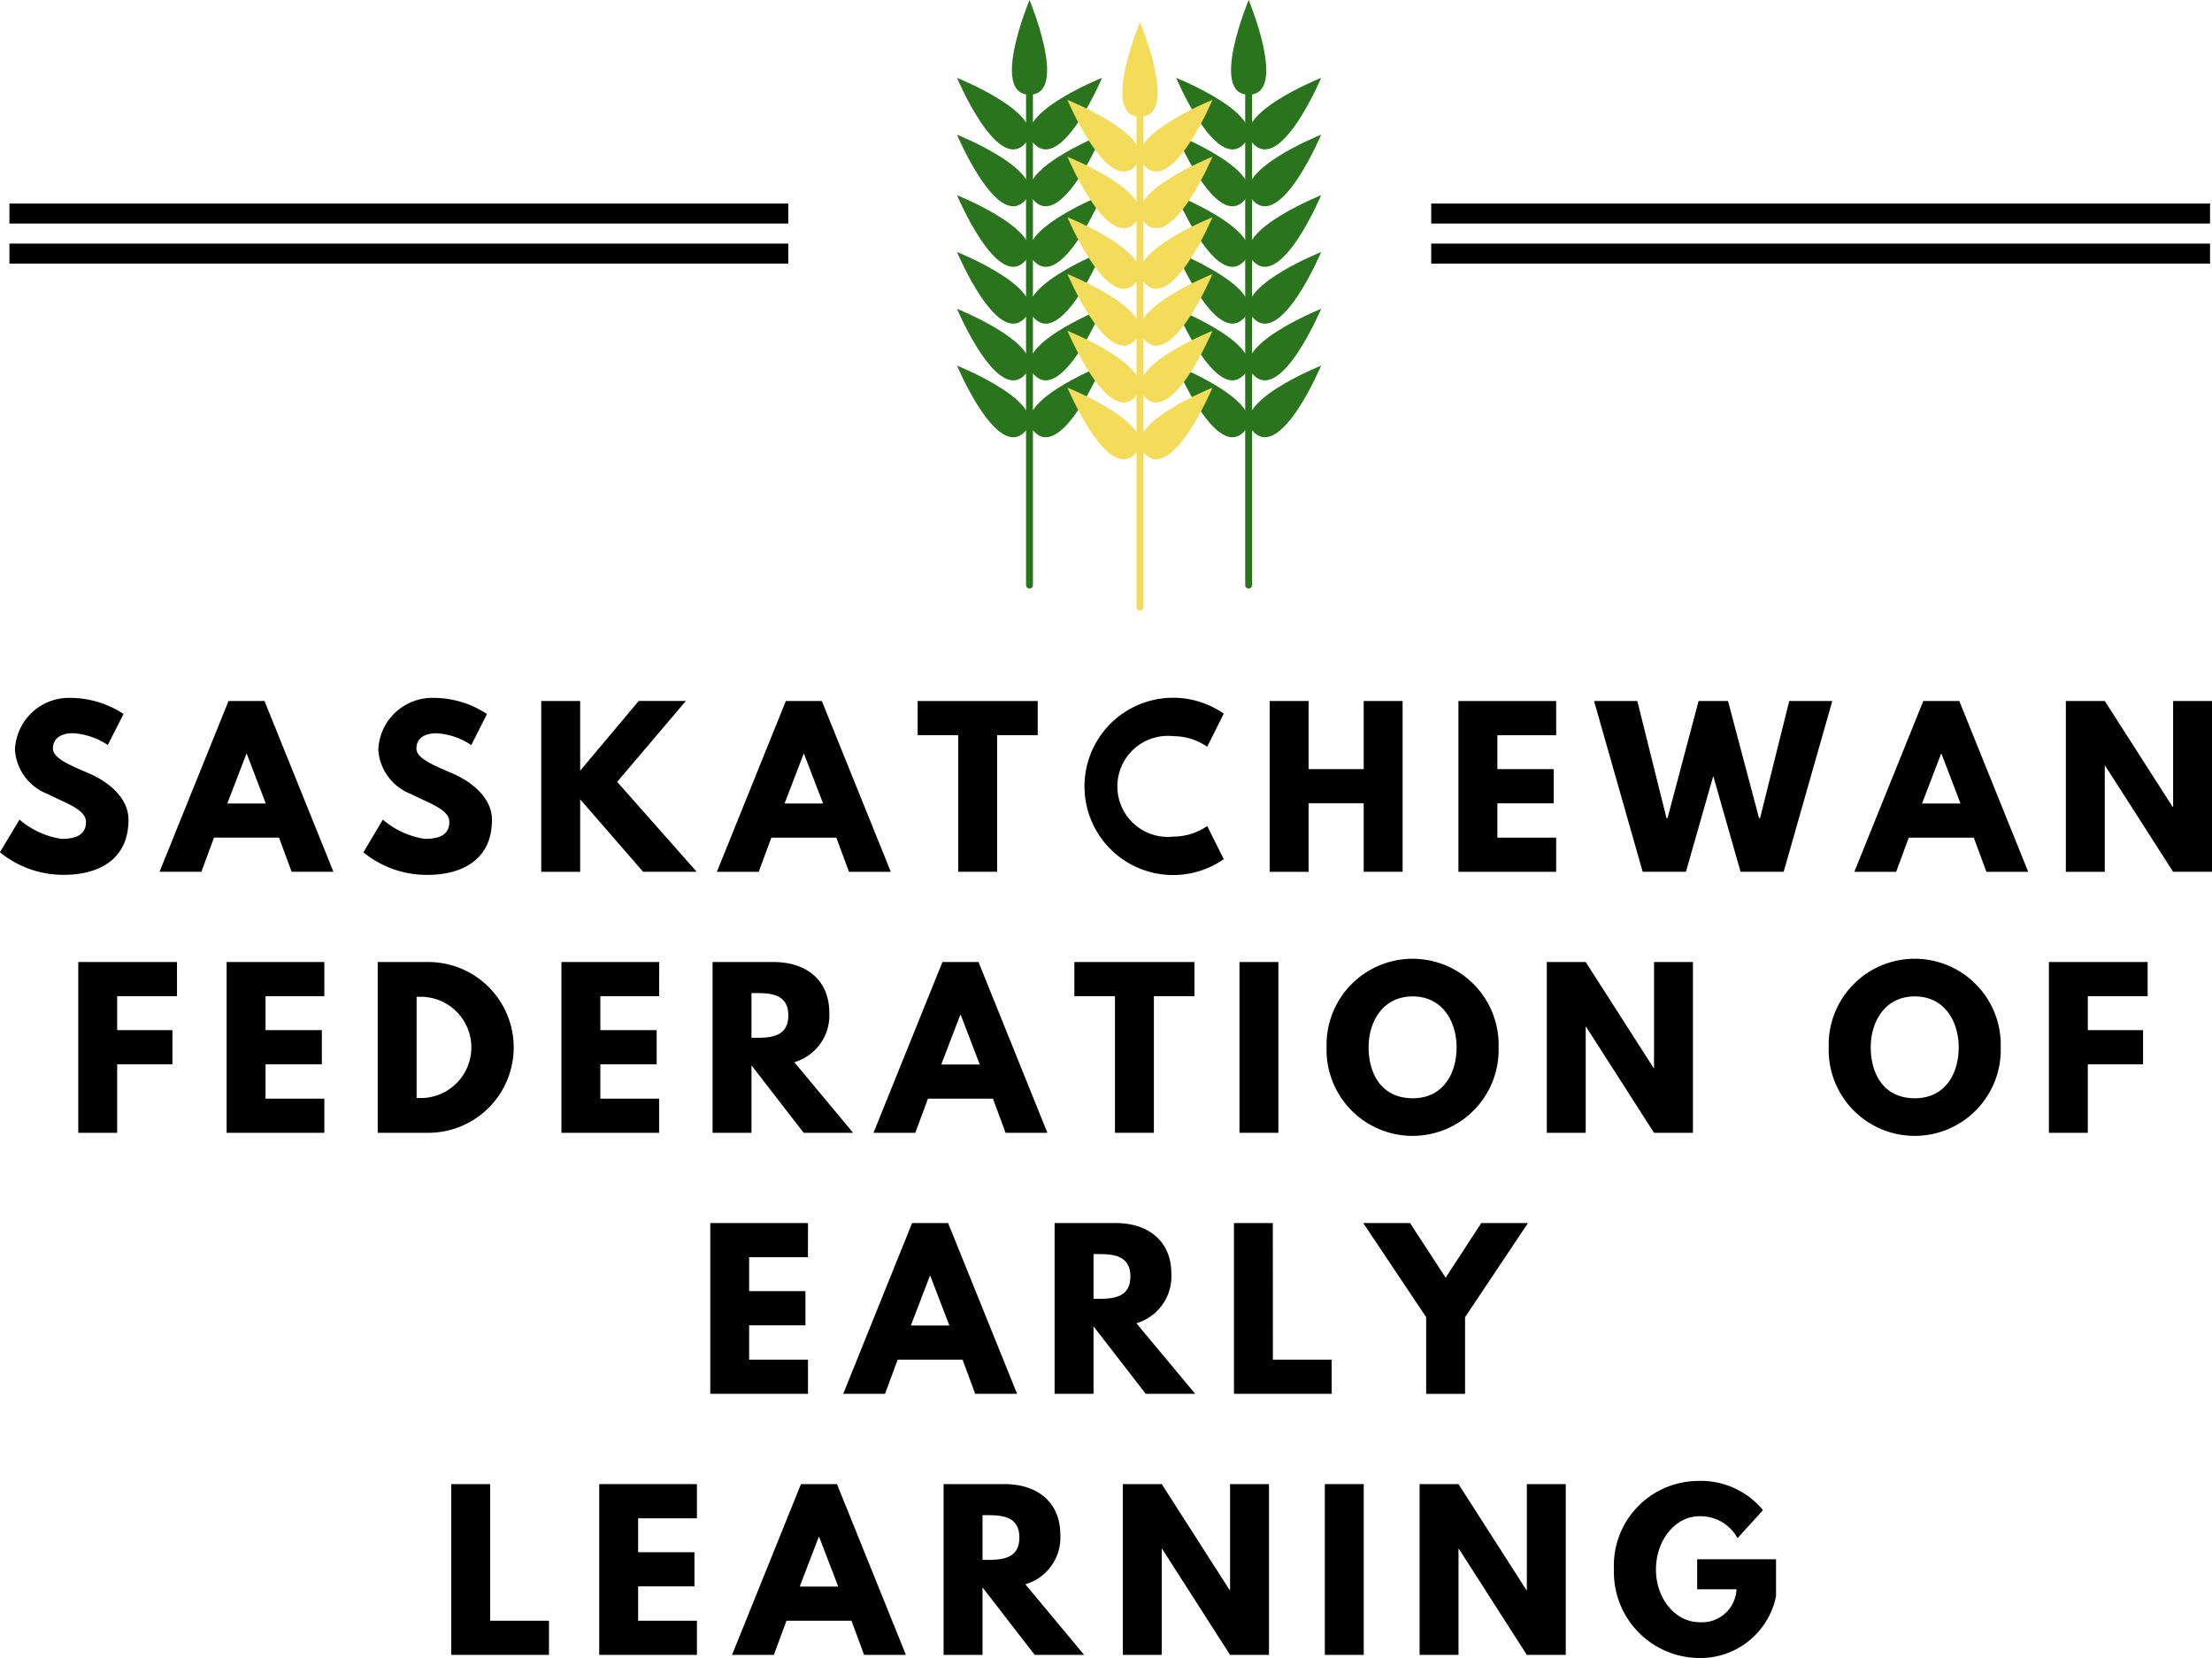 <?xml version="1.0" encoding="UTF-8"?> <svg xmlns="http://www.w3.org/2000/svg" width="150.102" height="112.516" viewBox="0 0 150.102 112.516"><g transform="translate(-18.505 -25.747)"><g transform="translate(18.505 25.747)"><path d="M23.3,132.025a3.664,3.664,0,0,0-3.779,3.54,3.457,3.457,0,0,0,2.205,2.978c1.377.689,2.613,1.068,2.613,1.91,0,1.082-1.1,1.138-1.672,1.138a5.661,5.661,0,0,1-2.838-1.306L18.5,142.5a6.771,6.771,0,0,0,4.355,1.531c2.262,0,4.369-.969,4.369-3.737,0-1.517-1.419-2.613-2.711-3.16-1.32-.562-2.416-1.025-2.416-1.672s.478-1.04,1.377-1.04a4.778,4.778,0,0,1,2.346.8l1.068-2.107A6.59,6.59,0,0,0,23.3,132.025Z" transform="translate(-18.505 -84.664)"></path><path d="M49.924,132.5H47.48L42.8,144.086H45.64l.857-2.318h4.411l.857,2.318H54.6Zm.084,6.954H47.4l1.292-3.371h.028Z" transform="translate(-31.974 -84.926)"></path><path d="M78.634,132.025a3.664,3.664,0,0,0-3.779,3.54,3.457,3.457,0,0,0,2.205,2.978c1.377.689,2.613,1.068,2.613,1.91,0,1.082-1.1,1.138-1.672,1.138a5.661,5.661,0,0,1-2.838-1.306l-1.32,2.219a6.771,6.771,0,0,0,4.355,1.531c2.262,0,4.369-.969,4.369-3.737,0-1.517-1.419-2.613-2.711-3.16-1.32-.562-2.416-1.025-2.416-1.672s.478-1.04,1.377-1.04a4.778,4.778,0,0,1,2.346.8l1.068-2.107A6.59,6.59,0,0,0,78.634,132.025Z" transform="translate(-49.183 -84.664)"></path><path d="M111.464,144.086l-5.394-6.1,4.664-5.493h-3.2l-3.975,4.734V132.5h-2.641v11.589h2.641V139.17l4.27,4.916Z" transform="translate(-64.19 -84.926)"></path><path d="M134.792,132.5h-2.444l-4.678,11.589h2.838l.857-2.318h4.411l.857,2.318h2.838Zm.084,6.954h-2.613l1.292-3.371h.028Z" transform="translate(-79.023 -84.926)"></path><path d="M158.239,134.815h2.753v9.271h2.641v-9.271h2.753V132.5h-8.147Z" transform="translate(-95.969 -84.926)"></path><path d="M188.908,141.437a3.429,3.429,0,1,1,0-6.813,4.023,4.023,0,0,1,2.276.717l1.124-2.248a6.016,6.016,0,1,0,0,9.876l-1.124-2.248A4.023,4.023,0,0,1,188.908,141.437Z" transform="translate(-109.265 -84.664)"></path><path d="M214.487,139.436h3.737v4.65h2.641V132.5h-2.641v4.622h-3.737V132.5h-2.641v11.589h2.641Z" transform="translate(-125.687 -84.926)"></path><path d="M247.218,132.5h-6.631v11.589h6.631v-2.318h-3.989v-2.332h3.821v-2.318h-3.821v-2.3h3.989Z" transform="translate(-141.62 -84.926)"></path><path d="M271.174,144.086H274.1l3.3-11.589h-2.922l-1.98,7.951h-.07l-2.107-7.951h-1.995l-2.107,7.951h-.07l-1.981-7.951h-2.936l3.3,11.589h2.936l1.854-6.5Z" transform="translate(-153.063 -84.926)"></path><path d="M307.994,132.5H305.55l-4.678,11.589h2.837l.857-2.318h4.411l.857,2.318h2.837Zm.085,6.954h-2.613l1.292-3.371h.028Z" transform="translate(-175.04 -84.926)"></path><path d="M335.721,136.894h.028l4.607,7.192H343V132.5h-2.641v7.192h-.028l-4.607-7.192H333.08v11.589h2.641Z" transform="translate(-192.895 -84.926)"></path><path d="M37.119,172.25h-6.7v11.589h2.641v-4.65h3.75v-2.318h-3.75v-2.3h4.06Z" transform="translate(-25.109 -106.964)"></path><path d="M59.644,172.25H53.013v11.589h6.631v-2.318h-3.99v-2.332h3.821v-2.318H55.654v-2.3h3.99Z" transform="translate(-37.635 -106.964)"></path><path d="M76.018,172.25v11.589h3.357a5.795,5.795,0,1,0,0-11.589Zm2.641,9.229V174.61h.408a3.437,3.437,0,0,1,0,6.869Z" transform="translate(-50.388 -106.964)"></path><path d="M110.634,172.25H104v11.589h6.63v-2.318h-3.989v-2.332h3.821v-2.318h-3.821v-2.3h3.989Z" transform="translate(-65.903 -106.964)"></path><path d="M127.009,172.25v11.589h2.641V179.26l3.54,4.579h3.357l-3.99-4.79a3.312,3.312,0,0,0,2.374-3.357c0-2.276-1.63-3.442-3.779-3.442Zm2.641,5.141v-3.034h.309c1,0,2.191.07,2.191,1.517s-1.194,1.517-2.191,1.517Z" transform="translate(-78.656 -106.964)"></path><path d="M158.649,172.25H156.2l-4.678,11.589h2.838l.857-2.318h4.411l.857,2.318h2.837Zm.084,6.954h-2.613l1.292-3.372h.028Z" transform="translate(-92.248 -106.964)"></path><path d="M182.1,174.568h2.754v9.271h2.641v-9.271h2.753V172.25H182.1Z" transform="translate(-109.195 -106.964)"></path><rect width="2.641" height="11.589" transform="translate(84.108 65.286)"></rect><path d="M220.508,177.775a5.839,5.839,0,1,0,11.673,0,5.839,5.839,0,1,0-11.673,0Zm2.852,0c0-1.728.955-3.455,2.992-3.455s2.978,1.728,2.978,3.455-.871,3.456-2.978,3.456C224.188,181.231,223.36,179.5,223.36,177.775Z" transform="translate(-130.489 -106.701)"></path><path d="M256.682,176.647h.028l4.608,7.192h2.641V172.25h-2.641v7.192h-.028l-4.608-7.192h-2.641v11.589h2.641Z" transform="translate(-149.079 -106.964)"></path><path d="M296.968,177.775a5.839,5.839,0,1,0,11.673,0,5.839,5.839,0,1,0-11.673,0Zm2.852,0c0-1.728.955-3.455,2.992-3.455s2.978,1.728,2.978,3.455-.871,3.456-2.978,3.456C300.648,181.231,299.82,179.5,299.82,177.775Z" transform="translate(-172.876 -106.701)"></path><path d="M337.2,172.25h-6.7v11.589h2.641v-4.65h3.75v-2.318h-3.75v-2.3h4.06Z" transform="translate(-191.466 -106.964)"></path><path d="M133.294,212h-6.63v11.589h6.63v-2.318H129.3v-2.332h3.821v-2.318H129.3v-2.3h3.989Z" transform="translate(-78.465 -129.001)"></path><path d="M154.018,212h-2.444L146.9,223.591h2.837l.857-2.318H155l.857,2.318H158.7Zm.085,6.954h-2.613l1.292-3.371h.028Z" transform="translate(-89.681 -129.001)"></path><path d="M179.1,212v11.589h2.641v-4.579l3.54,4.579h3.357l-3.99-4.79a3.312,3.312,0,0,0,2.374-3.357c0-2.275-1.63-3.442-3.779-3.442Zm2.641,5.142v-3.034h.309c1,0,2.191.07,2.191,1.517s-1.194,1.517-2.191,1.517Z" transform="translate(-107.536 -129.001)"></path><path d="M209.036,212H206.4v11.589h6.631v-2.318h-3.99Z" transform="translate(-122.665 -129.001)"></path><path d="M226.091,212l4.271,6.392v5.2H233v-5.2l4.27-6.392H234.1l-2.416,3.709L229.266,212Z" transform="translate(-133.584 -129.001)"></path><path d="M89.859,251.755H87.218v11.589h6.631v-2.318H89.859Z" transform="translate(-56.597 -151.039)"></path><path d="M116.381,251.755h-6.63v11.589h6.63v-2.318h-3.989v-2.332h3.821v-2.318h-3.821v-2.3h3.989Z" transform="translate(-69.089 -151.039)"></path><path d="M137.1,251.755h-2.444l-4.678,11.589h2.838l.857-2.318h4.411l.857,2.318h2.837Zm.084,6.954h-2.613l1.292-3.372h.028Z" transform="translate(-80.304 -151.039)"></path><path d="M162.191,251.755v11.589h2.641v-4.579l3.54,4.579h3.357l-3.99-4.79a3.312,3.312,0,0,0,2.374-3.357c0-2.276-1.63-3.442-3.779-3.442Zm2.641,5.141v-3.034h.309c1,0,2.191.07,2.191,1.517s-1.194,1.517-2.191,1.517Z" transform="translate(-98.16 -151.039)"></path><path d="M192.124,256.152h.028l4.608,7.193H199.4V251.755H196.76v7.192h-.029l-4.607-7.192h-2.641v11.589h2.641Z" transform="translate(-113.29 -151.039)"></path><rect width="2.641" height="11.589" transform="translate(89.9 100.716)"></rect><path d="M237.314,256.152h.028l4.608,7.193h2.641V251.755H241.95v7.192h-.028l-4.608-7.192h-2.641v11.589h2.641Z" transform="translate(-138.342 -151.039)"></path><path d="M275.265,256.592h-5.352v2.037h2.669a2.34,2.34,0,0,1-2.515,2.233c-1.63,0-2.95-1.6-2.95-3.568,0-2.009,1.32-3.624,2.95-3.624a2.867,2.867,0,0,1,2.585,1.489l1.728-1.9a5.457,5.457,0,0,0-4.467-1.981,5.744,5.744,0,0,0-5.647,6.012,5.829,5.829,0,0,0,5.647,6,5.24,5.24,0,0,0,5.352-4.186Z" transform="translate(-154.747 -150.776)"></path><g transform="translate(0.64 13.813)"><path d="M0-9.15H52.85v1.357H0Zm0,2.72H52.85v1.357H0Z" transform="translate(0 9.15)"></path></g><g transform="translate(97.119 13.813)"><path d="M0-9.15H52.85v1.357H0Zm0,2.72H52.85v1.357H0Z" transform="translate(0 9.15)"></path></g><g transform="translate(69.626 3.98)"><path d="M10.516-89.416V-53.9a.234.234,0,0,0,.467,0V-89.415a.234.234,0,0,0-.467,0" transform="translate(-10.516 89.641)" fill="#29741d"></path></g><g transform="translate(68.665)"><path d="M9.554-14.419s2.688,6.425,0,6.425,0-6.425,0-6.425" transform="translate(-8.359 14.419)" fill="#29741d"></path></g><g transform="translate(64.94 5.283)"><path d="M0-26.263s6.469,2.589,4.584,4.5S0-26.263,0-26.263" transform="translate(0 26.263)" fill="#29741d"></path></g><g transform="translate(69.852 5.283)"><path d="M15.95-26.263s-6.469,2.589-4.584,4.5,4.584-4.5,4.584-4.5" transform="translate(-11.022 26.263)" fill="#29741d"></path></g><g transform="translate(64.94 9.138)"><path d="M0-34.915s6.469,2.589,4.584,4.505S0-34.915,0-34.915" transform="translate(0 34.915)" fill="#29741d"></path></g><g transform="translate(69.852 9.138)"><path d="M15.95-34.915s-6.469,2.589-4.584,4.505,4.584-4.505,4.584-4.505" transform="translate(-11.022 34.915)" fill="#29741d"></path></g><g transform="translate(64.94 13.246)"><path d="M0-44.133s6.469,2.589,4.584,4.505S0-44.133,0-44.133" transform="translate(0 44.133)" fill="#29741d"></path></g><g transform="translate(69.852 13.246)"><path d="M15.95-44.133s-6.469,2.589-4.584,4.505,4.584-4.505,4.584-4.505" transform="translate(-11.022 44.133)" fill="#29741d"></path></g><g transform="translate(64.94 17.101)"><path d="M0-52.785S6.469-50.2,4.584-48.28,0-52.785,0-52.785" transform="translate(0 52.785)" fill="#29741d"></path></g><g transform="translate(69.852 17.101)"><path d="M15.95-52.785S9.481-50.2,11.366-48.28s4.584-4.505,4.584-4.505" transform="translate(-11.022 52.785)" fill="#29741d"></path></g><g transform="translate(64.94 20.957)"><path d="M0-61.437s6.469,2.589,4.584,4.5S0-61.437,0-61.437" transform="translate(0 61.437)" fill="#29741d"></path></g><g transform="translate(69.852 20.957)"><path d="M15.95-61.437s-6.469,2.589-4.584,4.5,4.584-4.5,4.584-4.5" transform="translate(-11.022 61.437)" fill="#29741d"></path></g><g transform="translate(64.94 24.811)"><path d="M0-70.086S6.469-67.5,4.584-65.581,0-70.086,0-70.086" transform="translate(0 70.086)" fill="#29741d"></path></g><g transform="translate(69.852 24.811)"><path d="M15.95-70.086S9.481-67.5,11.366-65.581s4.584-4.505,4.584-4.505" transform="translate(-11.022 70.086)" fill="#29741d"></path></g><g transform="translate(84.497 3.98)"><path d="M43.887-89.416V-53.9a.234.234,0,0,0,.467,0V-89.415a.234.234,0,0,0-.467,0" transform="translate(-43.887 89.641)" fill="#29741d"></path></g><g transform="translate(83.536 0)"><path d="M42.924-14.419s2.689,6.425,0,6.425,0-6.425,0-6.425" transform="translate(-41.729 14.419)" fill="#29741d"></path></g><g transform="translate(79.811 5.283)"><path d="M33.371-26.263s6.468,2.589,4.584,4.5-4.584-4.5-4.584-4.5" transform="translate(-33.371 26.263)" fill="#29741d"></path></g><g transform="translate(84.723 5.283)"><path d="M49.32-26.263s-6.469,2.589-4.584,4.5,4.584-4.5,4.584-4.5" transform="translate(-44.392 26.263)" fill="#29741d"></path></g><g transform="translate(79.811 9.138)"><path d="M33.371-34.915s6.468,2.589,4.584,4.505-4.584-4.505-4.584-4.505" transform="translate(-33.371 34.915)" fill="#29741d"></path></g><g transform="translate(84.723 9.138)"><path d="M49.32-34.915s-6.469,2.589-4.584,4.505,4.584-4.505,4.584-4.505" transform="translate(-44.392 34.915)" fill="#29741d"></path></g><g transform="translate(79.811 13.246)"><path d="M33.371-44.133s6.468,2.589,4.584,4.505-4.584-4.505-4.584-4.505" transform="translate(-33.371 44.133)" fill="#29741d"></path></g><g transform="translate(84.723 13.246)"><path d="M49.32-44.133s-6.469,2.589-4.584,4.505,4.584-4.505,4.584-4.505" transform="translate(-44.392 44.133)" fill="#29741d"></path></g><g transform="translate(79.811 17.101)"><path d="M33.371-52.785s6.468,2.589,4.584,4.505-4.584-4.505-4.584-4.505" transform="translate(-33.371 52.785)" fill="#29741d"></path></g><g transform="translate(84.723 17.101)"><path d="M49.32-52.785S42.851-50.2,44.736-48.28s4.584-4.505,4.584-4.505" transform="translate(-44.392 52.785)" fill="#29741d"></path></g><g transform="translate(79.811 20.957)"><path d="M33.371-61.437s6.468,2.589,4.584,4.5-4.584-4.5-4.584-4.5" transform="translate(-33.371 61.437)" fill="#29741d"></path></g><g transform="translate(84.723 20.957)"><path d="M49.32-61.437s-6.469,2.589-4.584,4.5,4.584-4.5,4.584-4.5" transform="translate(-44.392 61.437)" fill="#29741d"></path></g><g transform="translate(79.811 24.811)"><path d="M33.371-70.086s6.468,2.589,4.584,4.505-4.584-4.505-4.584-4.505" transform="translate(-33.371 70.086)" fill="#29741d"></path></g><g transform="translate(84.723 24.811)"><path d="M49.32-70.086s-6.469,2.589-4.584,4.505,4.584-4.505,4.584-4.505" transform="translate(-44.392 70.086)" fill="#29741d"></path></g><g transform="translate(77.122 5.476)"><path d="M27.336-92.775V-57.26a.234.234,0,0,0,.467,0V-92.775a.234.234,0,0,0-.467,0" transform="translate(-27.336 93.001)" fill="#f3dc59"></path></g><g transform="translate(76.161 1.497)"><path d="M26.374-17.779s2.688,6.425,0,6.425,0-6.425,0-6.425" transform="translate(-25.179 17.779)" fill="#f3dc59"></path></g><g transform="translate(72.435 6.78)"><path d="M16.819-29.623s6.468,2.589,4.584,4.505-4.584-4.505-4.584-4.505" transform="translate(-16.819 29.623)" fill="#f3dc59"></path></g><g transform="translate(77.347 6.78)"><path d="M32.769-29.623s-6.469,2.589-4.584,4.505,4.584-4.505,4.584-4.505" transform="translate(-27.841 29.623)" fill="#f3dc59"></path></g><g transform="translate(72.435 10.635)"><path d="M16.819-38.275s6.468,2.589,4.584,4.5-4.584-4.5-4.584-4.5" transform="translate(-16.819 38.275)" fill="#f3dc59"></path></g><g transform="translate(77.347 10.635)"><path d="M32.769-38.275s-6.469,2.589-4.584,4.5,4.584-4.5,4.584-4.5" transform="translate(-27.841 38.275)" fill="#f3dc59"></path></g><g transform="translate(72.435 14.743)"><path d="M16.819-47.493s6.468,2.589,4.584,4.5-4.584-4.5-4.584-4.5" transform="translate(-16.819 47.493)" fill="#f3dc59"></path></g><g transform="translate(77.347 14.743)"><path d="M32.769-47.493s-6.469,2.589-4.584,4.5,4.584-4.5,4.584-4.5" transform="translate(-27.841 47.493)" fill="#f3dc59"></path></g><g transform="translate(72.435 18.598)"><path d="M16.819-56.145s6.468,2.59,4.584,4.505-4.584-4.505-4.584-4.505" transform="translate(-16.819 56.145)" fill="#f3dc59"></path></g><g transform="translate(77.347 18.598)"><path d="M32.769-56.145s-6.469,2.59-4.584,4.505,4.584-4.505,4.584-4.505" transform="translate(-27.841 56.145)" fill="#f3dc59"></path></g><g transform="translate(72.435 22.453)"><path d="M16.819-64.8s6.468,2.59,4.584,4.505S16.819-64.8,16.819-64.8" transform="translate(-16.819 64.797)" fill="#f3dc59"></path></g><g transform="translate(77.347 22.453)"><path d="M32.769-64.8s-6.469,2.59-4.584,4.505S32.769-64.8,32.769-64.8" transform="translate(-27.841 64.797)" fill="#f3dc59"></path></g><g transform="translate(72.435 26.308)"><path d="M16.819-73.447s6.468,2.589,4.584,4.505-4.584-4.505-4.584-4.505" transform="translate(-16.819 73.447)" fill="#f3dc59"></path></g><g transform="translate(77.347 26.308)"><path d="M32.769-73.447s-6.469,2.589-4.584,4.505,4.584-4.505,4.584-4.505" transform="translate(-27.841 73.447)" fill="#f3dc59"></path></g></g></g></svg> 
